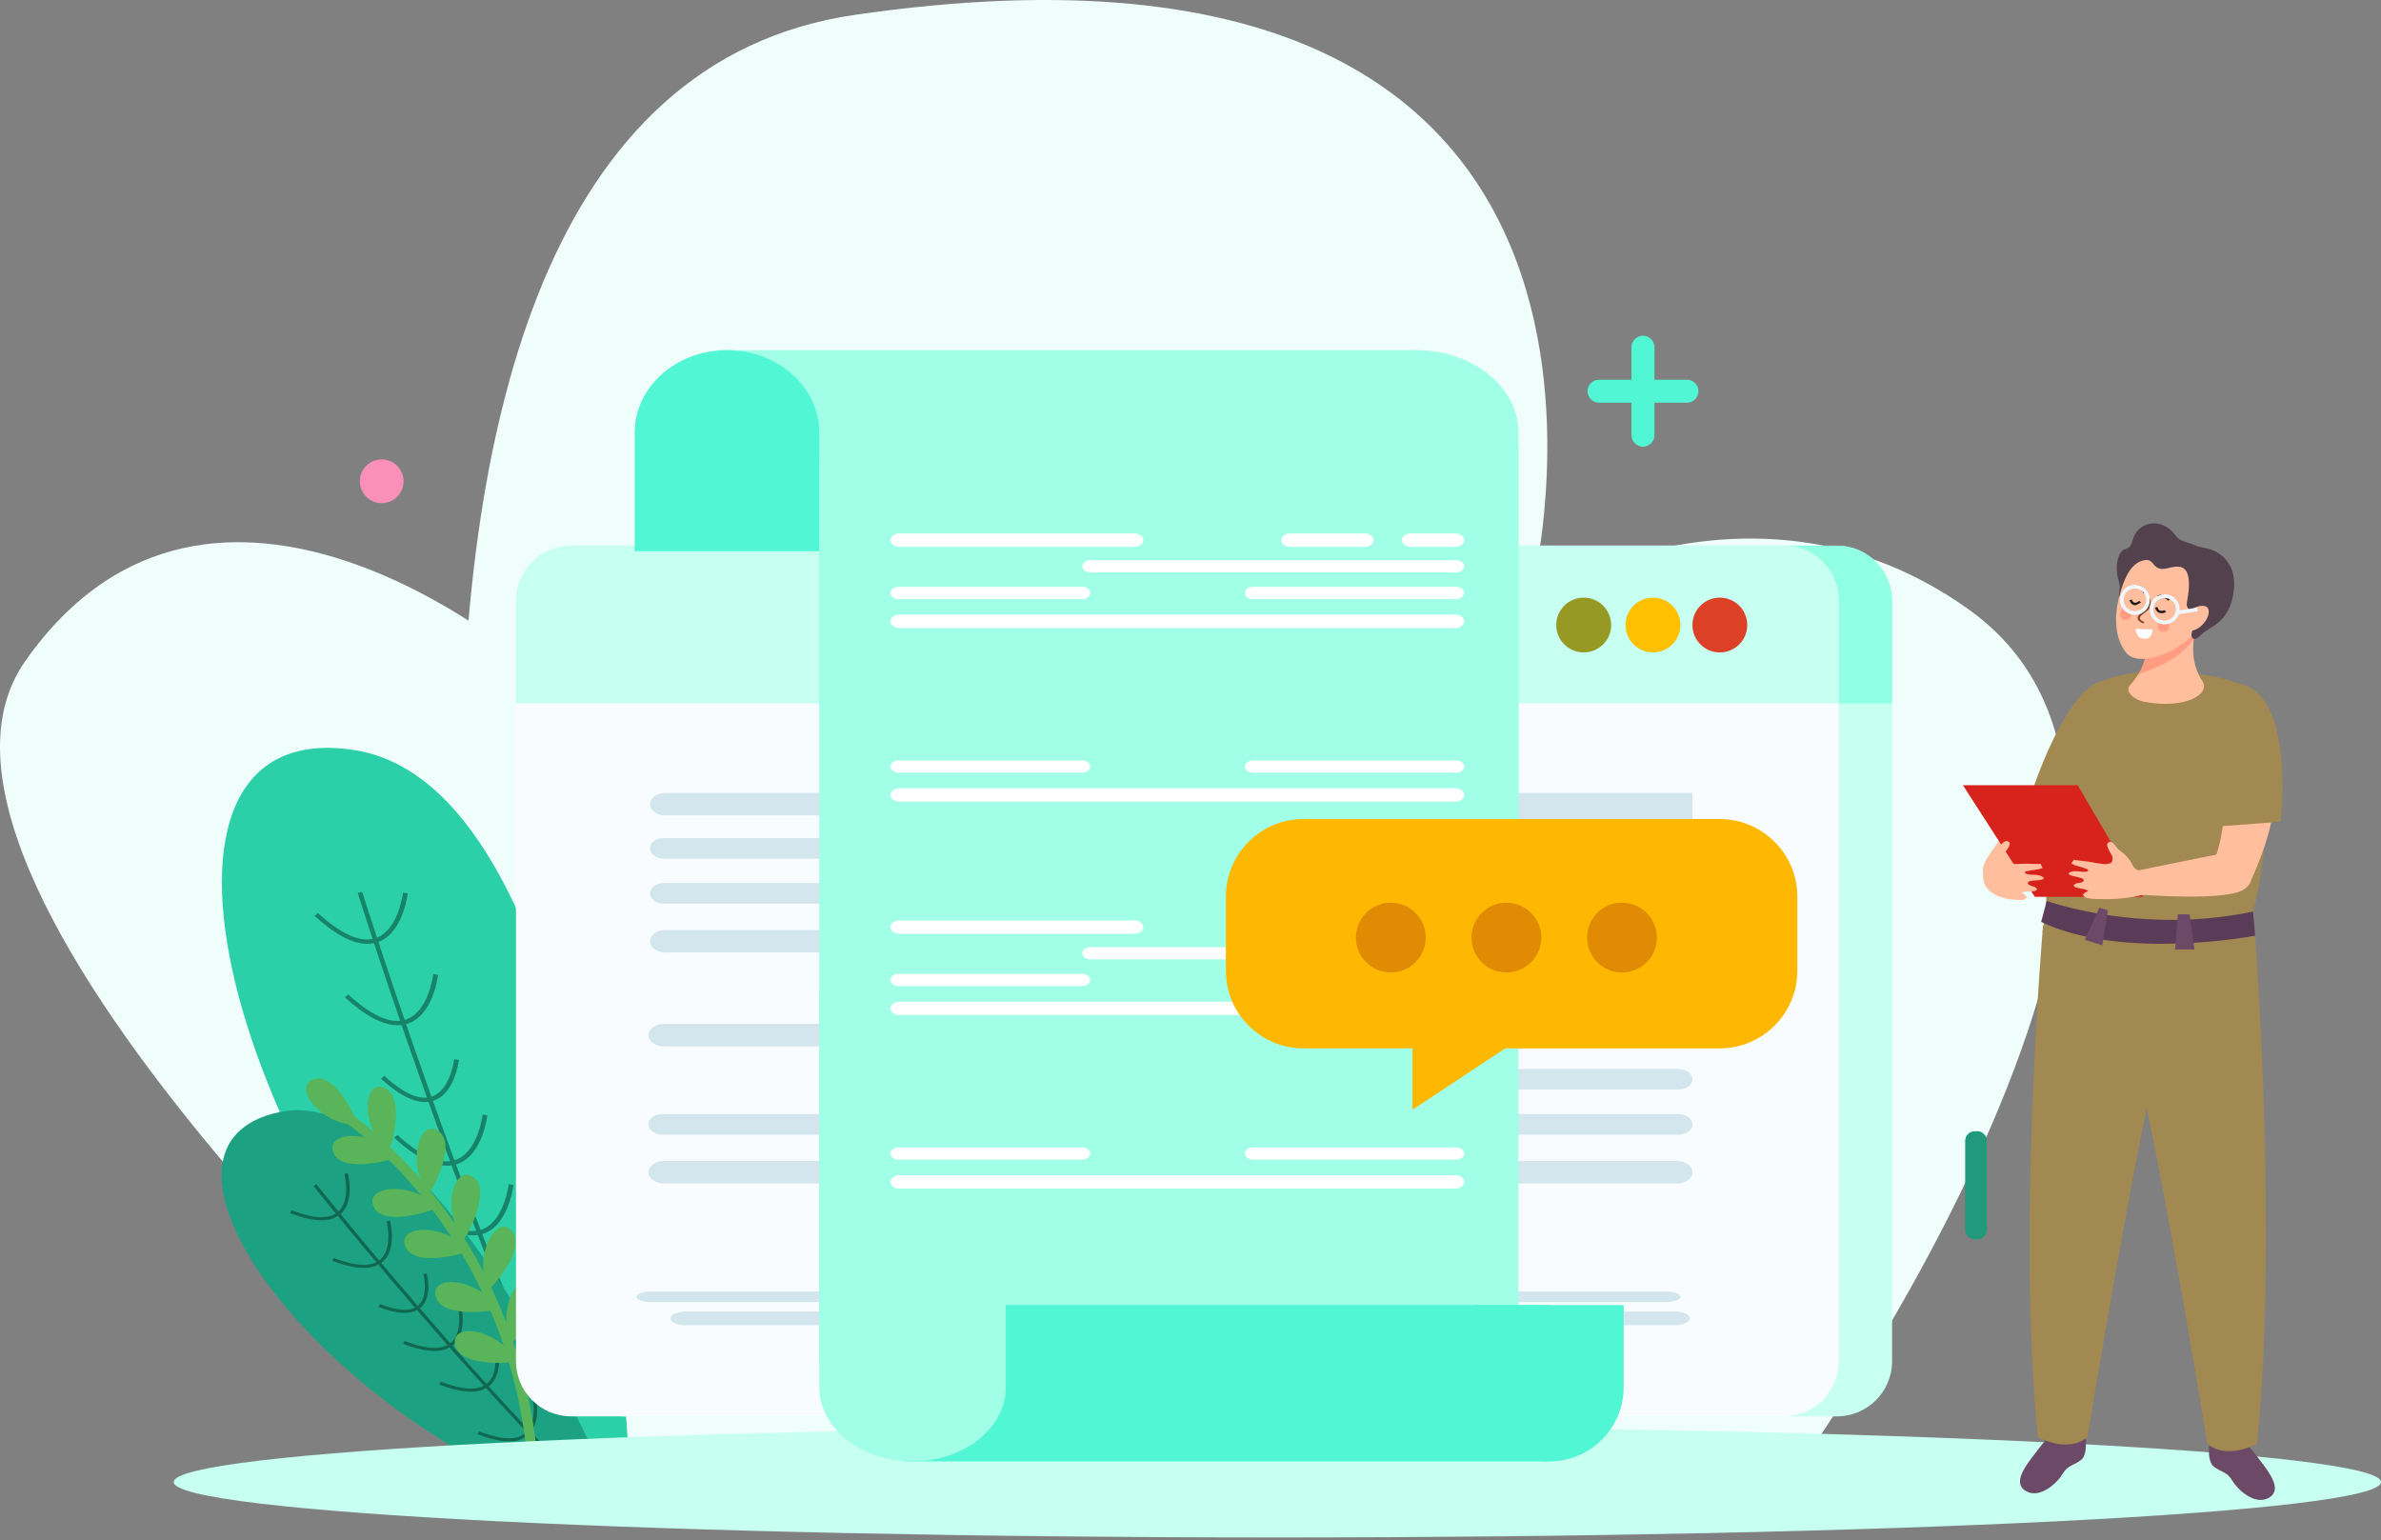 <?xml version="1.0" encoding="UTF-8" standalone="no"?>
<!-- Created with Inkscape (http://www.inkscape.org/) -->

<svg
   version="1.1"
   id="svg1"
   width="131.269"
   height="84.91"
   viewBox="0 0 131.269 84.91"
   xmlns="http://www.w3.org/2000/svg"
   xmlns:svg="http://www.w3.org/2000/svg">
  <rect x="0" y="0" width="131.269" height="84.91" fill="#808080" stroke="none"/>
  <defs
     id="defs1">
    <clipPath
       clipPathUnits="userSpaceOnUse"
       id="clipPath1889">
      <path
         d="m 1125.82,1224.17 311.88,31.76 -36.59,359.33 -311.88,-31.76 36.59,-359.33"
         transform="translate(0,-2.5e-5)"
         id="path1889" />
    </clipPath>
    <clipPath
       clipPathUnits="userSpaceOnUse"
       id="clipPath1891">
      <path
         d="m 1125.82,1224.17 311.88,31.76 -36.59,359.33 -311.88,-31.76 36.59,-359.33"
         transform="translate(0,-2.5e-5)"
         id="path1891" />
    </clipPath>
    <clipPath
       clipPathUnits="userSpaceOnUse"
       id="clipPath1893">
      <path
         d="m 1125.82,1224.17 311.88,31.76 -36.59,359.33 -311.88,-31.76 36.59,-359.33"
         transform="translate(0,-2.5e-5)"
         id="path1893" />
    </clipPath>
    <clipPath
       clipPathUnits="userSpaceOnUse"
       id="clipPath1895">
      <path
         d="m 1125.82,1224.17 311.88,31.76 -36.59,359.33 -311.88,-31.76 36.59,-359.33"
         transform="translate(0,-2.5e-5)"
         id="path1895" />
    </clipPath>
    <clipPath
       clipPathUnits="userSpaceOnUse"
       id="clipPath1897">
      <path
         d="m 1125.82,1224.17 311.88,31.76 -36.59,359.33 -311.88,-31.76 36.59,-359.33"
         transform="translate(0,-2.5e-5)"
         id="path1897" />
    </clipPath>
    <clipPath
       clipPathUnits="userSpaceOnUse"
       id="clipPath1899">
      <path
         d="m 1125.82,1224.17 311.88,31.76 -36.59,359.33 -311.88,-31.76 36.59,-359.33"
         transform="translate(0,-2.5e-5)"
         id="path1899" />
    </clipPath>
    <clipPath
       clipPathUnits="userSpaceOnUse"
       id="clipPath1901">
      <path
         d="m 1125.82,1224.17 311.88,31.76 -36.59,359.33 -311.88,-31.76 36.59,-359.33"
         transform="translate(0,-2.5e-5)"
         id="path1901" />
    </clipPath>
    <clipPath
       clipPathUnits="userSpaceOnUse"
       id="clipPath1903">
      <path
         d="m 1125.82,1224.17 311.88,31.76 -36.59,359.33 -311.88,-31.76 36.59,-359.33"
         transform="translate(0,-2.5e-5)"
         id="path1903" />
    </clipPath>
    <clipPath
       clipPathUnits="userSpaceOnUse"
       id="clipPath1905">
      <path
         d="m 1125.82,1224.17 311.88,31.76 -36.59,359.33 -311.88,-31.76 36.59,-359.33"
         transform="translate(0,-2.5e-5)"
         id="path1905" />
    </clipPath>
    <clipPath
       clipPathUnits="userSpaceOnUse"
       id="clipPath1907">
      <path
         d="m 1125.82,1224.17 311.88,31.76 -36.59,359.33 -311.88,-31.76 36.59,-359.33"
         transform="translate(0,-2.5e-5)"
         id="path1907" />
    </clipPath>
    <clipPath
       clipPathUnits="userSpaceOnUse"
       id="clipPath1909">
      <path
         d="m 1125.82,1224.17 311.88,31.76 -36.59,359.33 -311.88,-31.76 36.59,-359.33"
         transform="translate(0,-2.5e-5)"
         id="path1909" />
    </clipPath>
    <clipPath
       clipPathUnits="userSpaceOnUse"
       id="clipPath1911">
      <path
         d="m 1125.82,1224.17 311.88,31.76 -36.59,359.33 -311.88,-31.76 36.59,-359.33"
         transform="translate(0,-2.5e-5)"
         id="path1911" />
    </clipPath>
    <clipPath
       clipPathUnits="userSpaceOnUse"
       id="clipPath1913">
      <path
         d="m 1125.82,1224.17 311.88,31.76 -36.59,359.33 -311.88,-31.76 36.59,-359.33"
         transform="translate(0,-2.5e-5)"
         id="path1913" />
    </clipPath>
    <clipPath
       clipPathUnits="userSpaceOnUse"
       id="clipPath1915">
      <path
         d="m 1125.82,1224.17 311.88,31.76 -36.59,359.33 -311.88,-31.76 36.59,-359.33"
         transform="translate(0,-2.5e-5)"
         id="path1915" />
    </clipPath>
    <clipPath
       clipPathUnits="userSpaceOnUse"
       id="clipPath1917">
      <path
         d="m 1125.82,1224.17 311.88,31.76 -36.59,359.33 -311.88,-31.76 36.59,-359.33"
         transform="translate(0,-2.5e-5)"
         id="path1917" />
    </clipPath>
    <clipPath
       clipPathUnits="userSpaceOnUse"
       id="clipPath1919">
      <path
         d="m 1125.82,1224.17 311.88,31.76 -36.59,359.33 -311.88,-31.76 36.59,-359.33"
         transform="translate(0,-2.5e-5)"
         id="path1919" />
    </clipPath>
    <clipPath
       clipPathUnits="userSpaceOnUse"
       id="clipPath1921">
      <path
         d="m 1125.82,1224.17 311.88,31.76 -36.59,359.33 -311.88,-31.76 36.59,-359.33"
         transform="translate(0,-2.5e-5)"
         id="path1921" />
    </clipPath>
    <clipPath
       clipPathUnits="userSpaceOnUse"
       id="clipPath1923">
      <path
         d="m 1125.82,1224.17 311.88,31.76 -36.59,359.33 -311.88,-31.76 36.59,-359.33"
         transform="translate(0,-2.5e-5)"
         id="path1923" />
    </clipPath>
  </defs>
  <g
     id="g1"
     transform="translate(-213.206,-20.921)">
    <g
       id="g12"
       transform="translate(68,-284)">
      <path
         id="path1886"
         d="m 174.472,386.339 c 0,0 -16.207,-75.647 17.865,-80.599 47.548,-6.911 37.231,32.188 37.231,32.188 0,0 12.435,-7.86 24.225,0.628 16.36,11.776 -9.743,47.717 -9.743,47.717 l -69.579,0.065"
         style="fill:#effefa;fill-opacity:1;fill-rule:nonzero;stroke:none;stroke-width:0.133" />
      <path
         id="path1887"
         d="m 174.472,386.339 c 0,0 -36.792,-32.287 -27.871,-44.975 10.363,-14.737 27.513,0 27.513,0 l 0.357,44.975"
         style="fill:#effefa;fill-opacity:1;fill-rule:nonzero;stroke:none;stroke-width:0.133" />
      <path
         id="path1888"
         d="m 1352.33,1262.63 c 0,0 -12.69,275.87 -113.33,292.03 -100.63,16.14 -56.31,-172.92 72.61,-298.37 l 40.72,6.34"
         style="fill:#2bd0a9;fill-opacity:1;fill-rule:nonzero;stroke:none"
         transform="matrix(0.133,0,0,-0.133,0,553.053)"
         clip-path="url(#clipPath1889)" />
      <path
         id="path1890"
         d="m 1371.33,1193.49 c -51.2,48.21 -130.48,299.51 -131.27,302.03 l 1.87,0.37 c 0.78,-2.52 79.92,-253.34 130.74,-301.2 l -1.34,-1.2"
         style="fill:#178369;fill-opacity:1;fill-rule:nonzero;stroke:none"
         transform="matrix(0.133,0,0,-0.133,0,553.053)"
         clip-path="url(#clipPath1891)" />
      <path
         id="path1892"
         d="m 1276.89,1382.42 c -6.11,0.08 -13.39,3.95 -21.71,11.58 l 1.32,1.21 c 9.51,-8.68 17.38,-12.25 23.42,-10.6 9.96,2.73 11.89,18.88 11.91,19.04 l 1.94,-0.32 c -0.09,-0.72 -2.1,-17.41 -13.17,-20.44 -1.18,-0.33 -2.41,-0.49 -3.71,-0.47"
         style="fill:#178369;fill-opacity:1;fill-rule:nonzero;stroke:none"
         transform="matrix(0.133,0,0,-0.133,0,553.053)"
         clip-path="url(#clipPath1893)" />
      <path
         id="path1894"
         d="m 1256.46,1440.66 c -6.11,0.08 -13.39,3.95 -21.72,11.56 l 1.33,1.23 c 9.5,-8.71 17.39,-12.27 23.4,-10.61 9.97,2.72 11.91,18.88 11.93,19.04 l 1.94,-0.32 c -0.08,-0.72 -2.1,-17.42 -13.17,-20.45 -1.19,-0.32 -2.42,-0.47 -3.71,-0.45"
         style="fill:#178369;fill-opacity:1;fill-rule:nonzero;stroke:none"
         transform="matrix(0.133,0,0,-0.133,0,553.053)"
         clip-path="url(#clipPath1895)" />
      <path
         id="path1896"
         d="m 1243.9,1474.39 c -6.1,0.08 -13.39,3.99 -21.71,11.59 l 1.32,1.23 c 9.5,-8.71 17.4,-12.26 23.42,-10.61 9.96,2.73 11.9,18.89 11.9,19.04 l 1.94,-0.33 c -0.07,-0.7 -2.09,-17.39 -13.16,-20.44 -1.18,-0.33 -2.41,-0.49 -3.71,-0.48"
         style="fill:#178369;fill-opacity:1;fill-rule:nonzero;stroke:none"
         transform="matrix(0.133,0,0,-0.133,0,553.053)"
         clip-path="url(#clipPath1897)" />
      <path
         id="path1898"
         d="m 1267.83,1408.83 c -5.1,0.06 -11.17,3.3 -18.11,9.63 l 1.33,1.23 c 7.81,-7.15 14.31,-10.12 19.23,-8.75 8.13,2.23 9.76,15.52 9.77,15.66 l 1.93,-0.32 c -0.06,-0.6 -1.74,-14.52 -11.01,-17.05 -1,-0.3 -2.05,-0.41 -3.14,-0.4"
         style="fill:#178369;fill-opacity:1;fill-rule:nonzero;stroke:none"
         transform="matrix(0.133,0,0,-0.133,0,553.053)"
         clip-path="url(#clipPath1899)" />
      <path
         id="path1900"
         d="m 1287.72,1353.54 c -6.11,0.08 -13.39,3.97 -21.71,11.58 l 1.32,1.24 c 9.49,-8.72 17.37,-12.27 23.4,-10.62 9.96,2.72 11.91,18.89 11.92,19.05 l 1.95,-0.34 c -0.08,-0.71 -2.1,-17.39 -13.17,-20.44 -1.18,-0.33 -2.42,-0.49 -3.71,-0.47"
         style="fill:#178369;fill-opacity:1;fill-rule:nonzero;stroke:none"
         transform="matrix(0.133,0,0,-0.133,0,553.053)"
         clip-path="url(#clipPath1901)" />
      <path
         id="path1902"
         d="m 1297.73,1319.58 c -6.1,0.08 -13.39,3.95 -21.72,11.56 l 1.32,1.23 c 9.51,-8.69 17.4,-12.27 23.41,-10.6 9.97,2.72 11.9,18.86 11.93,19.03 l 1.94,-0.32 c -0.08,-0.7 -2.09,-17.41 -13.17,-20.44 -1.18,-0.34 -2.42,-0.48 -3.71,-0.46"
         style="fill:#178369;fill-opacity:1;fill-rule:nonzero;stroke:none"
         transform="matrix(0.133,0,0,-0.133,0,553.053)"
         clip-path="url(#clipPath1903)" />
      <path
         id="path1904"
         d="m 1310.1,1294.76 c -4.41,0.06 -9.66,2.85 -15.64,8.33 l 1.33,1.22 c 6.66,-6.11 12.17,-8.61 16.33,-7.48 6.92,1.9 8.27,13.23 8.29,13.33 l 1.94,-0.33 c -0.05,-0.5 -1.51,-12.52 -9.53,-14.72 -0.87,-0.22 -1.78,-0.36 -2.72,-0.35"
         style="fill:#178369;fill-opacity:1;fill-rule:nonzero;stroke:none"
         transform="matrix(0.133,0,0,-0.133,0,553.053)"
         clip-path="url(#clipPath1905)" />
      <path
         id="path1906"
         d="m 1340.01,1259.2 c 0,0 -69.89,158.75 -132.5,145.43 -62.61,-13.31 6.15,-114.06 110.08,-158.37 l 22.42,12.94"
         style="fill:#1ca282;fill-opacity:1;fill-rule:nonzero;stroke:none"
         transform="matrix(0.133,0,0,-0.133,0,553.053)"
         clip-path="url(#clipPath1907)" />
      <path
         id="path1908"
         d="m 1391.28,1202.2 c -47.75,19.44 -168.35,170.32 -169.55,171.82 l 1.18,0.75 c 1.2,-1.51 121.56,-152.1 168.96,-171.39 l -0.59,-1.18"
         style="fill:#116851;fill-opacity:1;fill-rule:nonzero;stroke:none"
         transform="matrix(0.133,0,0,-0.133,0,553.053)"
         clip-path="url(#clipPath1909)" />
      <path
         id="path1910"
         d="m 1276.79,1306.43 c -4.2,-1.56 -10.2,-0.83 -17.91,2.18 l 0.59,1.18 c 8.79,-3.43 15.12,-3.79 18.81,-1.06 6.09,4.5 3.14,16.04 3.12,16.16 l 1.41,0.29 c 0.13,-0.5 3.16,-12.46 -3.61,-17.45 l -2.41,-1.3"
         style="fill:#116851;fill-opacity:1;fill-rule:nonzero;stroke:none"
         transform="matrix(0.133,0,0,-0.133,0,553.053)"
         clip-path="url(#clipPath1911)" />
      <path
         id="path1912"
         d="m 1247.43,1340.86 c -4.2,-1.57 -10.19,-0.84 -17.9,2.16 l 0.58,1.2 c 8.8,-3.45 15.14,-3.8 18.81,-1.08 6.09,4.49 3.15,16.06 3.12,16.17 l 1.41,0.3 c 0.14,-0.52 3.17,-12.47 -3.6,-17.47 l -2.42,-1.28"
         style="fill:#116851;fill-opacity:1;fill-rule:nonzero;stroke:none"
         transform="matrix(0.133,0,0,-0.133,0,553.053)"
         clip-path="url(#clipPath1913)" />
      <path
         id="path1914"
         d="m 1229.94,1360.6 c -4.2,-1.56 -10.21,-0.82 -17.91,2.19 l 0.57,1.19 c 8.8,-3.45 15.14,-3.8 18.82,-1.07 6.09,4.5 3.15,16.05 3.11,16.16 l 1.42,0.28 c 0.13,-0.5 3.16,-12.44 -3.6,-17.44 l -2.41,-1.31"
         style="fill:#116851;fill-opacity:1;fill-rule:nonzero;stroke:none"
         transform="matrix(0.133,0,0,-0.133,0,553.053)"
         clip-path="url(#clipPath1915)" />
      <path
         id="path1916"
         d="m 1263.62,1322.09 c -3.51,-1.3 -8.51,-0.69 -14.93,1.8 l 0.58,1.2 c 7.24,-2.83 12.46,-3.14 15.46,-0.9 4.98,3.67 2.58,13.19 2.55,13.28 l 1.4,0.29 c 0.12,-0.42 2.65,-10.39 -3.02,-14.57 l -2.04,-1.1"
         style="fill:#116851;fill-opacity:1;fill-rule:nonzero;stroke:none"
         transform="matrix(0.133,0,0,-0.133,0,553.053)"
         clip-path="url(#clipPath1917)" />
      <path
         id="path1918"
         d="m 1291.82,1289.55 c -4.2,-1.56 -10.2,-0.82 -17.9,2.18 l 0.57,1.2 c 8.8,-3.46 15.13,-3.8 18.81,-1.09 6.09,4.5 3.16,16.06 3.12,16.18 l 1.42,0.28 c 0.14,-0.51 3.16,-12.45 -3.6,-17.45 l -2.42,-1.3"
         style="fill:#116851;fill-opacity:1;fill-rule:nonzero;stroke:none"
         transform="matrix(0.133,0,0,-0.133,0,553.053)"
         clip-path="url(#clipPath1919)" />
      <path
         id="path1920"
         d="m 1307.64,1268.96 c -4.19,-1.55 -10.2,-0.83 -17.91,2.18 l 0.58,1.19 c 8.8,-3.44 15.14,-3.8 18.81,-1.07 6.1,4.5 3.15,16.04 3.13,16.16 l 1.4,0.29 c 0.14,-0.49 3.17,-12.45 -3.6,-17.45 l -2.41,-1.3"
         style="fill:#116851;fill-opacity:1;fill-rule:nonzero;stroke:none"
         transform="matrix(0.133,0,0,-0.133,0,553.053)"
         clip-path="url(#clipPath1921)" />
      <path
         id="path1922"
         d="m 1322.65,1255.27 c -3.03,-1.13 -7.36,-0.6 -12.89,1.56 l 0.59,1.19 c 6.16,-2.42 10.59,-2.67 13.14,-0.8 4.23,3.12 2.16,11.22 2.14,11.3 l 1.42,0.29 c 0.1,-0.36 2.27,-8.96 -2.63,-12.58 l -1.77,-0.96"
         style="fill:#116851;fill-opacity:1;fill-rule:nonzero;stroke:none"
         transform="matrix(0.133,0,0,-0.133,0,553.053)"
         clip-path="url(#clipPath1923)" />
      <path
         id="path1924"
         d="m 174.933,386.692 c -0.671,-14.247 -10.764,-20.644 -10.865,-20.708 l -0.297,0.481 c 0.1,0.061 9.943,6.313 10.599,20.252 l 0.564,-0.025"
         style="fill:#59b45a;fill-opacity:1;fill-rule:nonzero;stroke:none;stroke-width:0.133" />
      <path
         id="path1925"
         d="m 164.911,366.939 c 0.109,-0.003 -1.135,-2.924 -2.395,-2.524 -1.257,0.4 0.417,2.567 2.395,2.524"
         style="fill:#59b45a;fill-opacity:1;fill-rule:nonzero;stroke:none;stroke-width:0.133" />
      <path
         id="path1926"
         d="m 166.64,368.361 c 0.085,0.067 0.977,-2.98 -0.249,-3.469 -1.227,-0.489 -1.307,2.248 0.249,3.469"
         style="fill:#59b45a;fill-opacity:1;fill-rule:nonzero;stroke:none;stroke-width:0.133" />
      <path
         id="path1927"
         d="m 168.828,370.717 c 0.068,0.087 1.637,-2.675 0.556,-3.433 -1.08,-0.759 -1.788,1.887 -0.556,3.433"
         style="fill:#59b45a;fill-opacity:1;fill-rule:nonzero;stroke:none;stroke-width:0.133" />
      <path
         id="path1928"
         d="m 170.745,373.257 c 0.068,0.085 1.637,-2.675 0.556,-3.435 -1.08,-0.759 -1.788,1.887 -0.556,3.435"
         style="fill:#59b45a;fill-opacity:1;fill-rule:nonzero;stroke:none;stroke-width:0.133" />
      <path
         id="path1929"
         d="m 172.129,376.005 c 0.048,0.099 2.188,-2.245 1.303,-3.225 -0.887,-0.98 -2.161,1.444 -1.303,3.225"
         style="fill:#59b45a;fill-opacity:1;fill-rule:nonzero;stroke:none;stroke-width:0.133" />
      <path
         id="path1930"
         d="m 173.401,378.963 c 0.048,0.099 2.188,-2.247 1.303,-3.225 -0.887,-0.979 -2.163,1.445 -1.303,3.225"
         style="fill:#59b45a;fill-opacity:1;fill-rule:nonzero;stroke:none;stroke-width:0.133" />
      <path
         id="path1931"
         d="m 174.039,381.559 c 0.024,0.108 2.637,-1.696 1.993,-2.851 -0.644,-1.153 -2.431,0.923 -1.993,2.851"
         style="fill:#59b45a;fill-opacity:1;fill-rule:nonzero;stroke:none;stroke-width:0.133" />
      <path
         id="path1932"
         d="m 167.063,368.704 c 0.068,0.085 -2.973,0.997 -3.471,-0.227 -0.499,-1.223 2.239,-1.321 3.471,0.227"
         style="fill:#59b45a;fill-opacity:1;fill-rule:nonzero;stroke:none;stroke-width:0.133" />
      <path
         id="path1933"
         d="m 169.291,371.479 c 0.075,0.081 -2.907,1.173 -3.477,-0.016 -0.572,-1.192 2.155,-1.455 3.477,0.016"
         style="fill:#59b45a;fill-opacity:1;fill-rule:nonzero;stroke:none;stroke-width:0.133" />
      <path
         id="path1934"
         d="m 171.025,373.877 c 0.068,0.087 -2.973,0.997 -3.471,-0.225 -0.499,-1.224 2.239,-1.321 3.471,0.225"
         style="fill:#59b45a;fill-opacity:1;fill-rule:nonzero;stroke:none;stroke-width:0.133" />
      <path
         id="path1935"
         d="m 172.644,377.076 c 0.056,0.093 -3.077,0.611 -3.415,-0.667 -0.339,-1.276 2.389,-1.025 3.415,0.667"
         style="fill:#59b45a;fill-opacity:1;fill-rule:nonzero;stroke:none;stroke-width:0.133" />
      <path
         id="path1936"
         d="m 173.652,379.964 c 0.051,0.097 -3.112,0.391 -3.359,-0.907 -0.247,-1.297 2.457,-0.853 3.359,0.907"
         style="fill:#59b45a;fill-opacity:1;fill-rule:nonzero;stroke:none;stroke-width:0.133" />
      <path
         id="path1937"
         d="m 276.476,386.631 c 0,1.687 -27.241,3.055 -60.845,3.055 -33.605,0 -60.847,-1.368 -60.847,-3.055 0,-1.687 27.241,-3.053 60.847,-3.053 33.604,0 60.845,1.367 60.845,3.053"
         style="fill:#c7fff1;fill-opacity:1;fill-rule:nonzero;stroke:none;stroke-width:0.133" />
      <path
         id="path1938"
         d="m 249.521,379.964 c 0,1.683 -1.359,3.045 -3.04,3.045 h -66.839 c -1.684,0 -3.045,-1.363 -3.045,-3.045 v -41.915 c 0,-1.68 1.361,-3.045 3.045,-3.045 h 66.839 c 1.681,0 3.04,1.365 3.04,3.045 V 379.964"
         style="fill:#c7fff1;fill-opacity:1;fill-rule:nonzero;stroke:none;stroke-width:0.133" />
      <path
         id="path1939"
         d="m 246.481,335.004 h -66.839 c -1.684,0 -3.045,1.365 -3.045,3.045 v 5.655 h 72.924 v -5.655 c 0,-1.68 -1.359,-3.045 -3.04,-3.045"
         style="fill:#90ffe3;fill-opacity:1;fill-rule:nonzero;stroke:none;stroke-width:0.133" />
      <path
         id="path1940"
         d="m 183.979,339.383 c 0,0.831 -0.676,1.508 -1.513,1.508 -0.835,0 -1.511,-0.677 -1.511,-1.508 0,-0.84 0.676,-1.512 1.511,-1.512 0.837,0 1.513,0.672 1.513,1.512"
         style="fill:#ffffff;fill-opacity:1;fill-rule:nonzero;stroke:none;stroke-width:0.133" />
      <path
         id="path1941"
         d="m 187.799,339.383 c 0,0.831 -0.679,1.508 -1.516,1.508 -0.832,0 -1.511,-0.677 -1.511,-1.508 0,-0.84 0.679,-1.512 1.511,-1.512 0.837,0 1.516,0.672 1.516,1.512"
         style="fill:#ffffff;fill-opacity:1;fill-rule:nonzero;stroke:none;stroke-width:0.133" />
      <path
         id="path1942"
         d="m 191.483,339.383 c 0,0.831 -0.676,1.508 -1.513,1.508 -0.833,0 -1.509,-0.677 -1.509,-1.508 0,-0.84 0.676,-1.512 1.509,-1.512 0.837,0 1.513,0.672 1.513,1.512"
         style="fill:#ffffff;fill-opacity:1;fill-rule:nonzero;stroke:none;stroke-width:0.133" />
      <path
         id="path1943"
         d="m 246.576,379.964 c 0,1.683 -1.357,3.045 -3.039,3.045 h -66.84 c -1.684,0 -3.045,-1.363 -3.045,-3.045 v -41.915 c 0,-1.68 1.361,-3.045 3.045,-3.045 h 66.84 c 1.681,0 3.039,1.365 3.039,3.045 V 379.964"
         style="fill:#f8fcff;fill-opacity:1;fill-rule:nonzero;stroke:none;stroke-width:0.133" />
      <path
         id="path1944"
         d="m 243.537,335.004 h -66.84 c -1.684,0 -3.045,1.365 -3.045,3.045 v 5.655 h 72.924 v -5.655 c 0,-1.68 -1.357,-3.045 -3.039,-3.045"
         style="fill:#c7fff1;fill-opacity:1;fill-rule:nonzero;stroke:none;stroke-width:0.133" />
      <path
         id="path1945"
         d="m 234.032,339.383 c 0,0.831 -0.676,1.508 -1.515,1.508 -0.835,0 -1.511,-0.677 -1.511,-1.508 0,-0.84 0.676,-1.512 1.511,-1.512 0.839,0 1.515,0.672 1.515,1.512"
         style="fill:#969924;fill-opacity:1;fill-rule:nonzero;stroke:none;stroke-width:0.133" />
      <path
         id="path1946"
         d="m 237.851,339.383 c 0,0.831 -0.677,1.508 -1.515,1.508 -0.833,0 -1.512,-0.677 -1.512,-1.508 0,-0.84 0.679,-1.512 1.512,-1.512 0.837,0 1.515,0.672 1.515,1.512"
         style="fill:#fec000;fill-opacity:1;fill-rule:nonzero;stroke:none;stroke-width:0.133" />
      <path
         id="path1947"
         d="m 241.535,339.383 c 0,0.831 -0.676,1.508 -1.513,1.508 -0.832,0 -1.509,-0.677 -1.509,-1.508 0,-0.84 0.677,-1.512 1.509,-1.512 0.837,0 1.513,0.672 1.513,1.512"
         style="fill:#dc4026;fill-opacity:1;fill-rule:nonzero;stroke:none;stroke-width:0.133" />
      <path
         id="path1948"
         d="m 197.075,349.879 h -15.184 c -0.468,0 -0.852,-0.28 -0.852,-0.62 0,-0.343 0.384,-0.621 0.852,-0.621 h 15.184 c 0.468,0 0.852,0.279 0.852,0.621 0,0.34 -0.384,0.62 -0.852,0.62"
         style="fill:#d4e6ed;fill-opacity:1;fill-rule:nonzero;stroke:none;stroke-width:0.133" />
      <path
         id="path1949"
         d="m 209.421,349.879 h -7.557 c -0.468,0 -0.852,-0.28 -0.852,-0.62 0,-0.343 0.384,-0.621 0.852,-0.621 h 7.557 c 0.468,0 0.851,0.279 0.851,0.621 0,0.34 -0.383,0.62 -0.851,0.62"
         style="fill:#d4e6ed;fill-opacity:1;fill-rule:nonzero;stroke:none;stroke-width:0.133" />
      <path
         id="path1950"
         d="m 218.504,349.879 h -4.541 c -0.469,0 -0.852,-0.28 -0.852,-0.62 0,-0.343 0.383,-0.621 0.852,-0.621 h 4.541 c 0.468,0 0.851,0.279 0.851,0.621 0,0.34 -0.383,0.62 -0.851,0.62"
         style="fill:#d4e6ed;fill-opacity:1;fill-rule:nonzero;stroke:none;stroke-width:0.133" />
      <path
         id="path1951"
         d="M 218.575,352.261 H 181.82 c -0.429,0 -0.781,-0.257 -0.781,-0.571 0,-0.313 0.352,-0.569 0.781,-0.569 h 36.755 c 0.429,0 0.78,0.256 0.78,0.569 0,0.313 -0.351,0.571 -0.78,0.571"
         style="fill:#d4e6ed;fill-opacity:1;fill-rule:nonzero;stroke:none;stroke-width:0.133" />
      <path
         id="path1952"
         d="M 193.597,354.745 H 181.82 c -0.429,0 -0.781,-0.257 -0.781,-0.569 0,-0.313 0.352,-0.571 0.781,-0.571 h 11.777 c 0.429,0 0.781,0.257 0.781,0.571 0,0.312 -0.352,0.569 -0.781,0.569"
         style="fill:#d4e6ed;fill-opacity:1;fill-rule:nonzero;stroke:none;stroke-width:0.133" />
      <path
         id="path1953"
         d="m 218.575,354.745 h -20.436 c -0.429,0 -0.78,-0.257 -0.78,-0.569 0,-0.313 0.351,-0.571 0.78,-0.571 h 20.436 c 0.429,0 0.78,0.257 0.78,0.571 0,0.312 -0.351,0.569 -0.78,0.569"
         style="fill:#d4e6ed;fill-opacity:1;fill-rule:nonzero;stroke:none;stroke-width:0.133" />
      <path
         id="path1954"
         d="m 218.504,357.436 h -36.613 c -0.468,0 -0.852,-0.28 -0.852,-0.62 0,-0.341 0.384,-0.621 0.852,-0.621 h 36.613 c 0.468,0 0.851,0.28 0.851,0.621 0,0.34 -0.383,0.62 -0.851,0.62"
         style="fill:#d4e6ed;fill-opacity:1;fill-rule:nonzero;stroke:none;stroke-width:0.133" />
      <path
         id="path1955"
         d="m 238.512,357.436 h -15.893 v -8.799 h 15.893 v 8.799"
         style="fill:#d4e6ed;fill-opacity:1;fill-rule:nonzero;stroke:none;stroke-width:0.133" />
      <path
         id="path1956"
         d="m 205.471,362.613 h -23.665 c -0.468,0 -0.851,-0.28 -0.851,-0.623 0,-0.34 0.383,-0.62 0.851,-0.62 h 23.665 c 0.469,0 0.852,0.28 0.852,0.62 0,0.343 -0.383,0.623 -0.852,0.623"
         style="fill:#d4e6ed;fill-opacity:1;fill-rule:nonzero;stroke:none;stroke-width:0.133" />
      <path
         id="path1957"
         d="m 228.579,362.613 h -7.556 c -0.469,0 -0.852,-0.28 -0.852,-0.623 0,-0.34 0.383,-0.62 0.852,-0.62 h 7.556 c 0.468,0 0.852,0.28 0.852,0.62 0,0.343 -0.384,0.623 -0.852,0.623"
         style="fill:#d4e6ed;fill-opacity:1;fill-rule:nonzero;stroke:none;stroke-width:0.133" />
      <path
         id="path1958"
         d="m 237.661,362.613 h -4.541 c -0.468,0 -0.852,-0.28 -0.852,-0.623 0,-0.34 0.384,-0.62 0.852,-0.62 h 4.541 c 0.468,0 0.851,0.28 0.851,0.62 0,0.343 -0.383,0.623 -0.851,0.623"
         style="fill:#d4e6ed;fill-opacity:1;fill-rule:nonzero;stroke:none;stroke-width:0.133" />
      <path
         id="path1959"
         d="m 237.732,364.993 h -36.755 c -0.429,0 -0.78,-0.255 -0.78,-0.568 0,-0.313 0.351,-0.569 0.78,-0.569 h 36.755 c 0.429,0 0.78,0.256 0.78,0.569 0,0.313 -0.351,0.568 -0.78,0.568"
         style="fill:#d4e6ed;fill-opacity:1;fill-rule:nonzero;stroke:none;stroke-width:0.133" />
      <path
         id="path1960"
         d="m 200.212,367.48 h -18.477 c -0.429,0 -0.78,-0.257 -0.78,-0.571 0,-0.313 0.351,-0.569 0.78,-0.569 h 18.477 c 0.431,0 0.781,0.256 0.781,0.569 0,0.313 -0.351,0.571 -0.781,0.571"
         style="fill:#d4e6ed;fill-opacity:1;fill-rule:nonzero;stroke:none;stroke-width:0.133" />
      <path
         id="path1961"
         d="m 237.732,367.48 h -20.435 c -0.429,0 -0.781,-0.257 -0.781,-0.571 0,-0.313 0.352,-0.569 0.781,-0.569 h 20.435 c 0.429,0 0.78,0.256 0.78,0.569 0,0.313 -0.351,0.571 -0.78,0.571"
         style="fill:#d4e6ed;fill-opacity:1;fill-rule:nonzero;stroke:none;stroke-width:0.133" />
      <path
         id="path1962"
         d="m 237.661,370.171 h -55.856 c -0.468,0 -0.851,-0.28 -0.851,-0.621 0,-0.341 0.383,-0.621 0.851,-0.621 h 55.856 c 0.468,0 0.851,0.28 0.851,0.621 0,0.341 -0.383,0.621 -0.851,0.621"
         style="fill:#d4e6ed;fill-opacity:1;fill-rule:nonzero;stroke:none;stroke-width:0.133" />
      <path
         id="path1963"
         d="m 199.551,376.709 h -18.477 c -0.429,0 -0.781,-0.132 -0.781,-0.292 0,-0.161 0.352,-0.293 0.781,-0.293 h 18.477 c 0.431,0 0.781,0.132 0.781,0.293 0,0.16 -0.351,0.292 -0.781,0.292"
         style="fill:#d4e6ed;fill-opacity:1;fill-rule:nonzero;stroke:none;stroke-width:0.133" />
      <path
         id="path1964"
         d="m 237.071,376.709 h -20.435 c -0.429,0 -0.781,-0.132 -0.781,-0.292 0,-0.161 0.352,-0.293 0.781,-0.293 h 20.435 c 0.429,0 0.78,0.132 0.78,0.293 0,0.16 -0.351,0.292 -0.78,0.292"
         style="fill:#d4e6ed;fill-opacity:1;fill-rule:nonzero;stroke:none;stroke-width:0.133" />
      <path
         id="path1965"
         d="m 237.54,377.987 h -54.535 c -0.457,0 -0.832,-0.169 -0.832,-0.38 0,-0.208 0.375,-0.38 0.832,-0.38 h 54.535 c 0.457,0 0.832,0.172 0.832,0.38 0,0.211 -0.375,0.38 -0.832,0.38"
         style="fill:#d4e6ed;fill-opacity:1;fill-rule:nonzero;stroke:none;stroke-width:0.133" />
      <path
         id="path1966"
         d="m 217.653,352.439 c 0,2.509 2.523,4.544 5.635,4.544 3.112,0 5.635,-2.035 5.635,-4.544 v -23.669 c 0,-2.508 -2.523,-4.543 -5.635,-4.543 -3.112,0 -5.635,2.035 -5.635,4.543 v 23.669"
         style="fill:#a1ffe7;fill-opacity:1;fill-rule:nonzero;stroke:none;stroke-width:0.133" />
      <path
         id="path1967"
         d="m 190.373,379.933 h 38.549 V 329.488 h -38.549 v 50.445"
         style="fill:#a1ffe7;fill-opacity:1;fill-rule:nonzero;stroke:none;stroke-width:0.133" />
      <path
         id="path1968"
         d="m 184.74,330.444 h 38.548 v -6.217 H 184.74 v 6.217"
         style="fill:#a1ffe7;fill-opacity:1;fill-rule:nonzero;stroke:none;stroke-width:0.133" />
      <path
         id="path1969"
         d="m 180.199,328.769 c 0,-2.508 2.276,-4.543 5.087,-4.543 2.808,0 5.088,2.035 5.088,4.543 v 6.545 h -10.175 v -6.545"
         style="fill:#51f7d5;fill-opacity:1;fill-rule:nonzero;stroke:none;stroke-width:0.133" />
      <path
         id="path1970"
         d="m 194.977,385.492 h 35.605 v -8.619 h -35.605 v 8.619"
         style="fill:#51f7d5;fill-opacity:1;fill-rule:nonzero;stroke:none;stroke-width:0.133" />
      <path
         id="path1971"
         d="m 190.373,381.4 c 0,2.259 2.303,4.092 5.143,4.092 2.837,0 5.141,-1.833 5.141,-4.092 v -21.328 c 0,-2.261 -2.304,-4.093 -5.141,-4.093 -2.84,0 -5.143,1.832 -5.143,4.093 V 381.4"
         style="fill:#a1ffe7;fill-opacity:1;fill-rule:nonzero;stroke:none;stroke-width:0.133" />
      <path
         id="path1972"
         d="m 230.628,385.492 c -2.261,0 -4.093,-1.833 -4.093,-4.093 v -4.525 h 8.187 v 4.525 c 0,2.26 -1.833,4.093 -4.093,4.093"
         style="fill:#51f7d5;fill-opacity:1;fill-rule:nonzero;stroke:none;stroke-width:0.133" />
      <path
         id="path1973"
         d="m 235.787,329.547 v 0 c -0.349,0 -0.635,-0.284 -0.635,-0.632 V 324.064 c 0,-0.348 0.285,-0.633 0.635,-0.633 0.347,0 0.632,0.285 0.632,0.633 v 4.851 c 0,0.348 -0.285,0.632 -0.632,0.632"
         style="fill:#51f7d5;fill-opacity:1;fill-rule:nonzero;stroke:none;stroke-width:0.133" />
      <path
         id="path1974"
         d="m 232.728,326.489 v 0 c 0,-0.348 0.284,-0.633 0.632,-0.633 h 4.851 c 0.349,0 0.633,0.285 0.633,0.633 0,0.348 -0.284,0.633 -0.633,0.633 h -4.851 c -0.348,0 -0.632,-0.285 -0.632,-0.633"
         style="fill:#51f7d5;fill-opacity:1;fill-rule:nonzero;stroke:none;stroke-width:0.133" />
      <path
         id="path1975"
         d="m 254.219,373.247 h -0.144 c -0.288,0 -0.524,-0.236 -0.524,-0.524 v -4.909 c 0,-0.288 0.236,-0.524 0.524,-0.524 h 0.144 c 0.289,0 0.524,0.236 0.524,0.524 v 4.909 c 0,0.288 -0.236,0.524 -0.524,0.524"
         style="fill:#20997c;fill-opacity:1;fill-rule:nonzero;stroke:none;stroke-width:0.133" />
      <path
         id="path1976"
         d="m 165.045,331.456 c 0,0.665 0.54,1.205 1.207,1.205 0.667,0 1.205,-0.54 1.205,-1.205 0,-0.667 -0.539,-1.207 -1.205,-1.207 -0.667,0 -1.207,0.54 -1.207,1.207"
         style="fill:#fa8fb8;fill-opacity:1;fill-rule:nonzero;stroke:none;stroke-width:0.133" />
      <path
         id="path1977"
         d="m 207.773,335.069 h -13.003 c -0.257,0 -0.468,-0.165 -0.468,-0.367 0,-0.204 0.211,-0.369 0.468,-0.369 h 13.003 c 0.257,0 0.467,0.165 0.467,0.369 0,0.201 -0.209,0.367 -0.467,0.367"
         style="fill:#ffffff;fill-opacity:1;fill-rule:nonzero;stroke:none;stroke-width:0.133" />
      <path
         id="path1978"
         d="m 220.468,335.069 h -4.152 c -0.256,0 -0.467,-0.165 -0.467,-0.367 0,-0.204 0.211,-0.369 0.467,-0.369 h 4.152 c 0.257,0 0.468,0.165 0.468,0.369 0,0.201 -0.211,0.367 -0.468,0.367"
         style="fill:#ffffff;fill-opacity:1;fill-rule:nonzero;stroke:none;stroke-width:0.133" />
      <path
         id="path1979"
         d="m 225.459,335.069 h -2.495 c -0.257,0 -0.468,-0.165 -0.468,-0.367 0,-0.204 0.211,-0.369 0.468,-0.369 h 2.495 c 0.257,0 0.468,0.165 0.468,0.369 0,0.201 -0.211,0.367 -0.468,0.367"
         style="fill:#ffffff;fill-opacity:1;fill-rule:nonzero;stroke:none;stroke-width:0.133" />
      <path
         id="path1980"
         d="m 225.497,336.481 h -20.193 c -0.236,0 -0.429,-0.153 -0.429,-0.337 0,-0.187 0.193,-0.337 0.429,-0.337 h 20.193 c 0.236,0 0.429,0.151 0.429,0.337 0,0.184 -0.193,0.337 -0.429,0.337"
         style="fill:#ffffff;fill-opacity:1;fill-rule:nonzero;stroke:none;stroke-width:0.133" />
      <path
         id="path1981"
         d="M 204.884,337.953 H 194.732 c -0.236,0 -0.429,-0.152 -0.429,-0.339 0,-0.185 0.193,-0.337 0.429,-0.337 h 10.152 c 0.236,0 0.429,0.152 0.429,0.337 0,0.187 -0.193,0.339 -0.429,0.339"
         style="fill:#ffffff;fill-opacity:1;fill-rule:nonzero;stroke:none;stroke-width:0.133" />
      <path
         id="path1982"
         d="m 225.497,337.953 h -11.227 c -0.236,0 -0.429,-0.152 -0.429,-0.339 0,-0.185 0.193,-0.337 0.429,-0.337 h 11.227 c 0.236,0 0.429,0.152 0.429,0.337 0,0.187 -0.193,0.339 -0.429,0.339"
         style="fill:#ffffff;fill-opacity:1;fill-rule:nonzero;stroke:none;stroke-width:0.133" />
      <path
         id="path1983"
         d="m 225.459,339.548 h -30.688 c -0.257,0 -0.468,-0.167 -0.468,-0.368 0,-0.203 0.211,-0.368 0.468,-0.368 h 30.688 c 0.257,0 0.468,0.165 0.468,0.368 0,0.201 -0.211,0.368 -0.468,0.368"
         style="fill:#ffffff;fill-opacity:1;fill-rule:nonzero;stroke:none;stroke-width:0.133" />
      <path
         id="path1984"
         d="M 204.884,347.523 H 194.732 c -0.236,0 -0.429,-0.152 -0.429,-0.337 0,-0.187 0.193,-0.337 0.429,-0.337 h 10.152 c 0.236,0 0.429,0.151 0.429,0.337 0,0.185 -0.193,0.337 -0.429,0.337"
         style="fill:#ffffff;fill-opacity:1;fill-rule:nonzero;stroke:none;stroke-width:0.133" />
      <path
         id="path1985"
         d="m 225.497,347.523 h -11.227 c -0.236,0 -0.429,-0.152 -0.429,-0.337 0,-0.187 0.193,-0.337 0.429,-0.337 h 11.227 c 0.236,0 0.429,0.151 0.429,0.337 0,0.185 -0.193,0.337 -0.429,0.337"
         style="fill:#ffffff;fill-opacity:1;fill-rule:nonzero;stroke:none;stroke-width:0.133" />
      <path
         id="path1986"
         d="m 225.459,349.117 h -30.688 c -0.257,0 -0.468,-0.167 -0.468,-0.368 0,-0.203 0.211,-0.369 0.468,-0.369 h 30.688 c 0.257,0 0.468,0.167 0.468,0.369 0,0.201 -0.211,0.368 -0.468,0.368"
         style="fill:#ffffff;fill-opacity:1;fill-rule:nonzero;stroke:none;stroke-width:0.133" />
      <path
         id="path1987"
         d="m 207.773,356.403 h -13.003 c -0.257,0 -0.468,-0.165 -0.468,-0.367 0,-0.204 0.211,-0.369 0.468,-0.369 h 13.003 c 0.257,0 0.467,0.165 0.467,0.369 0,0.201 -0.209,0.367 -0.467,0.367"
         style="fill:#ffffff;fill-opacity:1;fill-rule:nonzero;stroke:none;stroke-width:0.133" />
      <path
         id="path1988"
         d="m 220.468,356.403 h -4.152 c -0.256,0 -0.467,-0.165 -0.467,-0.367 0,-0.204 0.211,-0.369 0.467,-0.369 h 4.152 c 0.257,0 0.468,0.165 0.468,0.369 0,0.201 -0.211,0.367 -0.468,0.367"
         style="fill:#ffffff;fill-opacity:1;fill-rule:nonzero;stroke:none;stroke-width:0.133" />
      <path
         id="path1989"
         d="m 225.459,356.403 h -2.495 c -0.257,0 -0.468,-0.165 -0.468,-0.367 0,-0.204 0.211,-0.369 0.468,-0.369 h 2.495 c 0.257,0 0.468,0.165 0.468,0.369 0,0.201 -0.211,0.367 -0.468,0.367"
         style="fill:#ffffff;fill-opacity:1;fill-rule:nonzero;stroke:none;stroke-width:0.133" />
      <path
         id="path1990"
         d="m 225.497,357.815 h -20.193 c -0.236,0 -0.429,-0.153 -0.429,-0.337 0,-0.187 0.193,-0.337 0.429,-0.337 h 20.193 c 0.236,0 0.429,0.151 0.429,0.337 0,0.184 -0.193,0.337 -0.429,0.337"
         style="fill:#ffffff;fill-opacity:1;fill-rule:nonzero;stroke:none;stroke-width:0.133" />
      <path
         id="path1991"
         d="M 204.884,359.287 H 194.732 c -0.236,0 -0.429,-0.152 -0.429,-0.339 0,-0.185 0.193,-0.337 0.429,-0.337 h 10.152 c 0.236,0 0.429,0.152 0.429,0.337 0,0.187 -0.193,0.339 -0.429,0.339"
         style="fill:#ffffff;fill-opacity:1;fill-rule:nonzero;stroke:none;stroke-width:0.133" />
      <path
         id="path1992"
         d="m 225.497,359.287 h -11.227 c -0.236,0 -0.429,-0.152 -0.429,-0.339 0,-0.185 0.193,-0.337 0.429,-0.337 h 11.227 c 0.236,0 0.429,0.152 0.429,0.337 0,0.187 -0.193,0.339 -0.429,0.339"
         style="fill:#ffffff;fill-opacity:1;fill-rule:nonzero;stroke:none;stroke-width:0.133" />
      <path
         id="path1993"
         d="m 225.459,360.881 h -30.688 c -0.257,0 -0.468,-0.167 -0.468,-0.368 0,-0.203 0.211,-0.368 0.468,-0.368 h 30.688 c 0.257,0 0.468,0.165 0.468,0.368 0,0.201 -0.211,0.368 -0.468,0.368"
         style="fill:#ffffff;fill-opacity:1;fill-rule:nonzero;stroke:none;stroke-width:0.133" />
      <path
         id="path1994"
         d="M 204.884,368.856 H 194.732 c -0.236,0 -0.429,-0.152 -0.429,-0.337 0,-0.187 0.193,-0.337 0.429,-0.337 h 10.152 c 0.236,0 0.429,0.151 0.429,0.337 0,0.185 -0.193,0.337 -0.429,0.337"
         style="fill:#ffffff;fill-opacity:1;fill-rule:nonzero;stroke:none;stroke-width:0.133" />
      <path
         id="path1995"
         d="m 225.497,368.856 h -11.227 c -0.236,0 -0.429,-0.152 -0.429,-0.337 0,-0.187 0.193,-0.337 0.429,-0.337 h 11.227 c 0.236,0 0.429,0.151 0.429,0.337 0,0.185 -0.193,0.337 -0.429,0.337"
         style="fill:#ffffff;fill-opacity:1;fill-rule:nonzero;stroke:none;stroke-width:0.133" />
      <path
         id="path1996"
         d="m 225.459,370.451 h -30.688 c -0.257,0 -0.468,-0.167 -0.468,-0.368 0,-0.203 0.211,-0.369 0.468,-0.369 h 30.688 c 0.257,0 0.468,0.167 0.468,0.369 0,0.201 -0.211,0.368 -0.468,0.368"
         style="fill:#ffffff;fill-opacity:1;fill-rule:nonzero;stroke:none;stroke-width:0.133" />
      <path
         id="path1997"
         d="m 240.029,362.721 h -22.971 c -2.347,0 -4.267,-1.92 -4.267,-4.268 v -4.107 c 0,-2.348 1.92,-4.268 4.267,-4.268 h 22.971 c 2.347,0 4.267,1.92 4.267,4.268 v 4.107 c 0,2.348 -1.92,4.268 -4.267,4.268"
         style="fill:#feb801;fill-opacity:1;fill-rule:nonzero;stroke:none;stroke-width:0.133" />
      <path
         id="path1998"
         d="m 223.076,362.123 v 3.981 l 6.021,-3.981 z"
         style="fill:#feb801;fill-opacity:1;fill-rule:nonzero;stroke:none;stroke-width:0.133" />
      <path
         id="path1999"
         d="m 223.809,356.613 c 0,1.063 -0.861,1.925 -1.925,1.925 -1.063,0 -1.925,-0.863 -1.925,-1.925 0,-1.064 0.863,-1.925 1.925,-1.925 1.064,0 1.925,0.861 1.925,1.925"
         style="fill:#e08b03;fill-opacity:1;fill-rule:nonzero;stroke:none;stroke-width:0.133" />
      <path
         id="path2000"
         d="m 230.181,356.613 c 0,1.063 -0.863,1.925 -1.925,1.925 -1.063,0 -1.924,-0.863 -1.924,-1.925 0,-1.064 0.861,-1.925 1.924,-1.925 1.063,0 1.925,0.861 1.925,1.925"
         style="fill:#e08b03;fill-opacity:1;fill-rule:nonzero;stroke:none;stroke-width:0.133" />
      <path
         id="path2001"
         d="m 236.553,356.613 c 0,1.063 -0.863,1.925 -1.925,1.925 -1.063,0 -1.924,-0.863 -1.924,-1.925 0,-1.064 0.861,-1.925 1.924,-1.925 1.063,0 1.925,0.861 1.925,1.925"
         style="fill:#e08b03;fill-opacity:1;fill-rule:nonzero;stroke:none;stroke-width:0.133" />
      <path
         id="path2002"
         d="m 257.096,352.577 c 0,0 3.741,-2.311 4.297,-4.528 0.556,-2.217 -1.105,-3.072 -1.105,-3.072 0,0 -3.891,4.871 -5.301,6.9 -1.784,2.571 2.109,0.7 2.109,0.7"
         style="fill:#ffbe9e;fill-opacity:1;fill-rule:nonzero;stroke:none;stroke-width:0.133" />
      <path
         id="path2003"
         d="m 262.3,342.736 c 2.677,2.093 -1.909,7.816 -1.909,7.816 l -3.253,-1.692 c 0,0 2.552,-8.167 5.163,-6.124"
         style="fill:#a28851;fill-opacity:1;fill-rule:nonzero;stroke:none;stroke-width:0.133" />
      <path
         id="path2004"
         d="M 269.644,364.645 257.815,356.3 l 0.233,-1.708 11.247,-0.853 0.349,10.907"
         style="fill:#a28851;fill-opacity:1;fill-rule:nonzero;stroke:none;stroke-width:0.133" />
      <path
         id="path2005"
         d="m 259.425,344.256 c 0.76,-2.436 4.425,-2.561 7.407,-2.109 2.011,0.303 3.304,0.956 3.527,3.467 0.143,1.6 -0.297,8.604 -1.279,10.459 0,0 -3.423,1.916 -11.052,-0.435 0,0 -0.229,-6.175 1.397,-11.381"
         style="fill:#a28851;fill-opacity:1;fill-rule:nonzero;stroke:none;stroke-width:0.133" />
      <path
         id="path2006"
         d="m 269.537,356.507 c 0,0 -7.26,1.407 -11.8,-0.759 l 0.311,-1.156 c 0,0 5.179,1.887 11.373,0.587 l 0.116,1.328"
         style="fill:#5b3c58;fill-opacity:1;fill-rule:nonzero;stroke:none;stroke-width:0.133" />
      <path
         id="path2007"
         d="m 265.924,355.333 h -0.647 l -0.152,1.933 h 1.064 l -0.265,-1.933"
         style="fill:#6c4967;fill-opacity:1;fill-rule:nonzero;stroke:none;stroke-width:0.133" />
      <path
         id="path2008"
         d="m 261.416,355.109 -0.467,-0.145 -0.8,1.773 0.96,0.301 0.307,-1.929"
         style="fill:#6c4967;fill-opacity:1;fill-rule:nonzero;stroke:none;stroke-width:0.133" />
      <path
         id="path2009"
         d="m 266.513,338.907 c 0,0 -3.071,0.659 -2.899,0.909 0.172,0.251 -0.128,0.757 -0.136,1.245 -0.011,0.532 -0.363,1.093 -0.835,1.631 -0.332,0.375 0.256,0.823 0.78,0.921 2.253,0.424 3.676,-0.419 3.2,-1.148 -1.071,-1.64 -0.111,-3.559 -0.111,-3.559"
         style="fill:#ffbe9e;fill-opacity:1;fill-rule:nonzero;stroke:none;stroke-width:0.133" />
      <path
         id="path2010"
         d="m 263.479,341.061 c 0.008,-0.488 0.308,-0.995 0.136,-1.245 -0.172,-0.251 3.141,-0.961 3.141,-0.961 0,0 -0.503,0.515 -0.589,1.288 -0.92,1.244 -2.232,1.628 -3.064,1.952 0.212,-0.291 0.372,-0.84 0.376,-1.033"
         style="fill:#ff9c81;fill-opacity:1;fill-rule:nonzero;stroke:none;stroke-width:0.133" />
      <path
         id="path2011"
         d="m 263.424,335.368 c -1.209,0.912 -2.239,4.064 -0.975,5.567 0.695,0.825 3.221,-0.052 4.405,-1.847 0.155,-0.233 0.532,-1.568 -0.099,-3.025 -0.284,-0.66 -2.077,-1.644 -3.332,-0.695"
         style="fill:#ffbe9e;fill-opacity:1;fill-rule:nonzero;stroke:none;stroke-width:0.133" />
      <path
         id="path2012"
         d="m 262.028,337.849 c 0.003,0.193 0.272,-1.907 1.453,-2.049 0.48,-0.057 0.372,0.448 0.929,0.489 0.476,0.035 1.903,-0.921 1.353,1.913 -0.027,0.136 0.103,0.296 0.165,0.419 0.079,0.149 -0.164,0.495 -0.16,0.665 0.003,0.163 0.493,-0.339 0.484,-0.176 -0.015,0.248 -0.441,0.936 -0.087,1.032 0.173,0.045 0.383,-0.232 0.509,-0.327 0.356,-0.263 0.753,-0.444 1.055,-0.781 0.333,-0.373 0.517,-0.857 0.603,-1.349 0.085,-0.485 0.075,-1.003 -0.123,-1.455 -0.207,-0.471 -0.619,-0.849 -1.108,-1.013 -0.287,-0.096 -0.616,-0.105 -0.891,-0.239 -0.241,-0.119 -0.507,-0.151 -0.752,-0.269 -0.195,-0.095 -0.265,-0.213 -0.393,-0.376 -0.277,-0.352 -0.721,-0.579 -1.169,-0.559 -0.448,0.023 -0.884,0.309 -1.045,0.728 -0.091,0.237 -0.124,0.537 -0.351,0.649 l -0.259,0.097 -0.161,0.203 c -0.203,0.413 -0.216,0.903 -0.103,1.349 0.044,0.177 0.111,0.356 0.097,0.543 -0.012,0.169 -0.049,0.333 -0.048,0.505"
         style="fill:#53424d;fill-opacity:1;fill-rule:nonzero;stroke:none;stroke-width:0.133" />
      <path
         id="path2013"
         d="m 265.469,338.907 c 0,0 0.872,-0.768 1.353,-0.547 0.481,0.221 -0.195,1.531 -1.188,1.349 -0.991,-0.18 -0.433,-0.596 -0.165,-0.803"
         style="fill:#ffbe9e;fill-opacity:1;fill-rule:nonzero;stroke:none;stroke-width:0.133" />
      <path
         id="path2014"
         d="m 258.156,384.113 c 0,0 -0.452,0.532 -0.987,1.249 -0.533,0.717 -0.933,1.465 -0.187,1.809 0.748,0.343 1.655,-0.5 1.948,-0.999 0.293,-0.5 0.627,-0.445 1.029,-0.777 0.411,-0.336 0.192,-1.563 0.192,-1.563 l -1.996,0.28"
         style="fill:#6c4967;fill-opacity:1;fill-rule:nonzero;stroke:none;stroke-width:0.133" />
      <path
         id="path2015"
         d="m 265.016,360.529 c -1.092,1.381 -4.725,23.625 -4.725,23.625 -1.092,0.919 -2.729,0 -2.729,0 -1.183,-11.341 0.281,-28.189 0.281,-28.189 0,0 8.264,5.945 7.173,4.564"
         style="fill:#a28851;fill-opacity:1;fill-rule:nonzero;stroke:none;stroke-width:0.133" />
      <path
         id="path2016"
         d="m 269.039,384.48 c 0,0 0.455,0.529 0.988,1.247 0.533,0.719 0.933,1.468 0.187,1.811 -0.747,0.343 -1.655,-0.499 -1.948,-0.999 -0.293,-0.499 -0.625,-0.444 -1.029,-0.777 -0.409,-0.336 -0.192,-1.561 -0.192,-1.561 l 1.995,0.28"
         style="fill:#6c4967;fill-opacity:1;fill-rule:nonzero;stroke:none;stroke-width:0.133" />
      <path
         id="path2017"
         d="m 262.18,360.895 c 1.092,1.38 4.725,23.627 4.725,23.627 1.092,0.917 2.729,0 2.729,0 1.181,-11.344 -0.097,-28.015 -0.097,-28.015 0,0 -8.448,5.768 -7.357,4.388"
         style="fill:#a28851;fill-opacity:1;fill-rule:nonzero;stroke:none;stroke-width:0.133" />
      <path
         id="path2018"
         d="m 264.548,338.559 -0.033,0.015 -0.113,0.027 c -0.152,0.013 -0.221,-0.087 -0.256,-0.216 l -0.128,0.044 c 0.079,0.285 0.348,0.372 0.609,0.237 l -0.079,-0.107"
         style="fill:#201714;fill-opacity:1;fill-rule:nonzero;stroke:none;stroke-width:0.133" />
      <path
         id="path2019"
         d="m 263.143,338.051 -0.128,0.083 c -0.148,0.064 -0.232,-0.029 -0.285,-0.16 l -0.127,0.044 c 0.063,0.156 0.176,0.297 0.369,0.264 l 0.273,-0.145 -0.103,-0.085"
         style="fill:#201714;fill-opacity:1;fill-rule:nonzero;stroke:none;stroke-width:0.133" />
      <path
         id="path2020"
         d="m 262.903,337.363 c 0.221,-0.045 0.397,0.067 0.476,0.277 l 0.148,-0.068 c -0.104,-0.277 -0.355,-0.429 -0.652,-0.369 l 0.028,0.16"
         style="fill:#4d2f20;fill-opacity:1;fill-rule:nonzero;stroke:none;stroke-width:0.133" />
      <path
         id="path2021"
         d="m 264.2,337.915 c 0.201,-0.103 0.401,-0.043 0.533,0.137 l 0.124,-0.104 c -0.175,-0.239 -0.459,-0.317 -0.727,-0.181 l 0.069,0.148"
         style="fill:#4d2f20;fill-opacity:1;fill-rule:nonzero;stroke:none;stroke-width:0.133" />
      <path
         id="path2022"
         d="m 263.648,337.933 c 0.028,0.148 0.029,0.313 -0.028,0.451 -0.085,0.201 -0.331,0.267 -0.477,0.424 -0.204,0.215 -0.044,0.375 0.232,0.488 l 0.044,-0.084 c -0.62,-0.253 0.163,-0.5 0.291,-0.756 0.08,-0.16 0.083,-0.356 0.051,-0.529 l -0.112,0.007"
         style="fill:#7c4930;fill-opacity:1;fill-rule:nonzero;stroke:none;stroke-width:0.133" />
      <path
         id="path2023"
         d="m 263.884,339.627 c 0,0 -0.019,0.559 -0.479,0.512 -0.46,-0.047 -0.457,-0.549 -0.457,-0.549 l 0.936,0.037"
         style="fill:#faffff;fill-opacity:1;fill-rule:nonzero;stroke:none;stroke-width:0.133" />
      <path
         id="path2024"
         d="m 264.767,339.581 c -0.073,0.157 -0.26,0.225 -0.419,0.152 -0.157,-0.073 -0.227,-0.26 -0.152,-0.419 0.073,-0.159 0.26,-0.225 0.419,-0.153 0.157,0.073 0.227,0.261 0.152,0.42"
         style="fill:#ff9c81;fill-opacity:1;fill-rule:nonzero;stroke:none;stroke-width:0.133" />
      <path
         id="path2025"
         d="m 262.224,338.519 c 0.148,-0.095 0.345,-0.051 0.44,0.097 0.096,0.148 0.051,0.347 -0.097,0.44 -0.149,0.095 -0.347,0.051 -0.441,-0.097 -0.093,-0.148 -0.051,-0.347 0.099,-0.44"
         style="fill:#ff9c81;fill-opacity:1;fill-rule:nonzero;stroke:none;stroke-width:0.133" />
      <path
         id="path2026"
         d="m 259.753,348.212 h -6.327 l 3.963,6.153 h 5.965 l -3.601,-6.153"
         style="fill:#d8231c;fill-opacity:1;fill-rule:nonzero;stroke:none;stroke-width:0.133" />
      <path
         id="path2027"
         d="m 269.203,353.681 c 0,0 1.965,-3.932 1.272,-6.111 -0.695,-2.179 -2.557,-2.031 -2.557,-2.031 0,0 0.369,5.324 -0.931,7.428 -1.299,2.104 2.216,0.713 2.216,0.713"
         style="fill:#ffbe9e;fill-opacity:1;fill-rule:nonzero;stroke:none;stroke-width:0.133" />
      <path
         id="path2028"
         d="m 268.449,342.575 c 3.379,0.372 2.488,7.652 2.488,7.652 l -3.656,0.272 c 0,0 -2.127,-8.288 1.168,-7.924"
         style="fill:#a28851;fill-opacity:1;fill-rule:nonzero;stroke:none;stroke-width:0.133" />
      <path
         id="path2029"
         d="m 268.489,354.137 c -1.761,0.484 -6.583,0.007 -6.583,0.007 l 0.824,-1.161 5.931,-1.203 c 0,0 1.621,1.863 -0.172,2.357"
         style="fill:#ffbe9e;fill-opacity:1;fill-rule:nonzero;stroke:none;stroke-width:0.133" />
      <path
         id="path2030"
         d="m 262.901,352.795 c -0.113,-0.104 -0.171,-0.288 -0.253,-0.416 -0.165,-0.253 -0.403,-0.443 -0.641,-0.624 -0.132,-0.101 -0.292,-0.471 -0.499,-0.415 -0.34,0.091 0.092,0.633 0.143,0.781 0.047,0.137 0.032,0.312 -0.087,0.395 l -0.276,0.051 c -0.304,-0.019 -0.601,-0.084 -0.901,-0.133 -0.156,-0.025 -0.311,-0.04 -0.468,-0.056 l -0.383,-0.055 -0.137,0.205 0.199,0.093 c 0.167,0.047 0.333,0.1 0.5,0.153 l 0.225,0.083 c 0.073,0.193 -0.393,0.12 -0.467,0.111 -0.187,-0.021 -0.384,-0.037 -0.557,0.056 l -0.051,0.055 0.075,0.084 c 0.221,0.091 0.471,0.099 0.691,0.193 l 0.079,0.077 c 0.012,0.157 -0.301,0.172 -0.404,0.185 l -0.16,0.089 0.049,0.109 0.12,0.043 c 0.123,0.025 0.249,0.063 0.373,0.072 l 0.251,0.087 -0.016,0.044 -0.159,0.075 -0.124,0.112 0.139,0.148 c 0.249,0.087 0.529,0.084 0.791,0.092 0.279,0.011 0.557,0.008 0.836,-0.007 0.369,-0.02 0.739,-0.063 1.104,-0.127 0.317,-0.056 0.679,-0.143 0.896,-0.404 l 0.149,-0.245 c 0.056,-0.112 0.108,-0.228 0.128,-0.352 0.02,-0.125 0.004,-0.26 -0.068,-0.364 l -0.036,-0.035 -0.064,-0.007 c -0.168,0.013 -0.336,0.037 -0.504,0.028 -0.164,-0.011 -0.337,-0.06 -0.492,-0.183"
         style="fill:#ffbe9e;fill-opacity:1;fill-rule:nonzero;stroke:none;stroke-width:0.133" />
      <path
         id="path2031"
         d="m 255.347,351.641 c 0.145,-0.081 0.356,-0.424 0.553,-0.339 0.323,0.137 -0.183,0.612 -0.253,0.752 -0.065,0.129 -0.076,0.304 0.031,0.403 l 0.265,0.089 c 0.304,0.025 0.607,10e-4 0.911,-0.004 0.157,-0.003 0.315,0.005 0.472,0.012 h 0.387 l 0.107,0.223 -0.209,0.064 c -0.173,0.024 -0.347,0.052 -0.517,0.081 l -0.235,0.049 c -0.1,0.181 0.372,0.175 0.447,0.177 0.187,0.004 0.384,0.017 0.541,0.133 l 0.044,0.061 -0.087,0.073 c -0.232,0.057 -0.48,0.029 -0.711,0.092 l -0.088,0.067 c -0.035,0.153 0.273,0.212 0.372,0.241 l 0.145,0.111 -0.064,0.101 -0.124,0.024 c -0.125,0.008 -0.256,0.027 -0.38,0.019 l -0.261,0.049 0.011,0.045 0.147,0.096 0.107,0.129 -0.16,0.128 c -0.257,0.049 -0.535,0.007 -0.795,-0.021 -0.277,-0.029 -0.601,-0.133 -0.843,-0.272 -1.384,-0.793 -0.073,-2.44 0.188,-2.585"
         style="fill:#ffbe9e;fill-opacity:1;fill-rule:nonzero;stroke:none;stroke-width:0.133" />
      <path
         id="path2032"
         d="m 262.953,337.368 c -0.344,-0.027 -0.644,0.232 -0.669,0.577 -0.025,0.344 0.233,0.645 0.577,0.669 0.345,0.027 0.645,-0.233 0.671,-0.576 0.025,-0.345 -0.233,-0.647 -0.579,-0.671 z m -0.107,1.448 c -0.453,-0.035 -0.796,-0.431 -0.763,-0.885 0.033,-0.453 0.429,-0.797 0.884,-0.764 0.455,0.035 0.797,0.431 0.764,0.885 -0.033,0.455 -0.431,0.797 -0.885,0.764"
         style="fill:#f0f8ff;fill-opacity:1;fill-rule:nonzero;stroke:none;stroke-width:0.133" />
      <path
         id="path2033"
         d="m 264.592,337.888 c -0.344,-0.024 -0.645,0.235 -0.669,0.579 -0.025,0.345 0.233,0.645 0.577,0.671 0.344,0.025 0.645,-0.233 0.671,-0.579 0.025,-0.344 -0.235,-0.644 -0.579,-0.671 z m -0.107,1.449 c -0.453,-0.033 -0.797,-0.431 -0.764,-0.885 0.035,-0.455 0.431,-0.797 0.885,-0.763 0.455,0.033 0.797,0.429 0.764,0.884 -0.033,0.455 -0.431,0.799 -0.885,0.764"
         style="fill:#f0f8ff;fill-opacity:1;fill-rule:nonzero;stroke:none;stroke-width:0.133" />
      <path
         id="path2034"
         d="m 265.277,338.789 -0.032,-0.197 1.096,-0.171 0.031,0.197 -1.095,0.171"
         style="fill:#f0f8ff;fill-opacity:1;fill-rule:nonzero;stroke:none;stroke-width:0.133" />
    </g>
  </g>
</svg>
